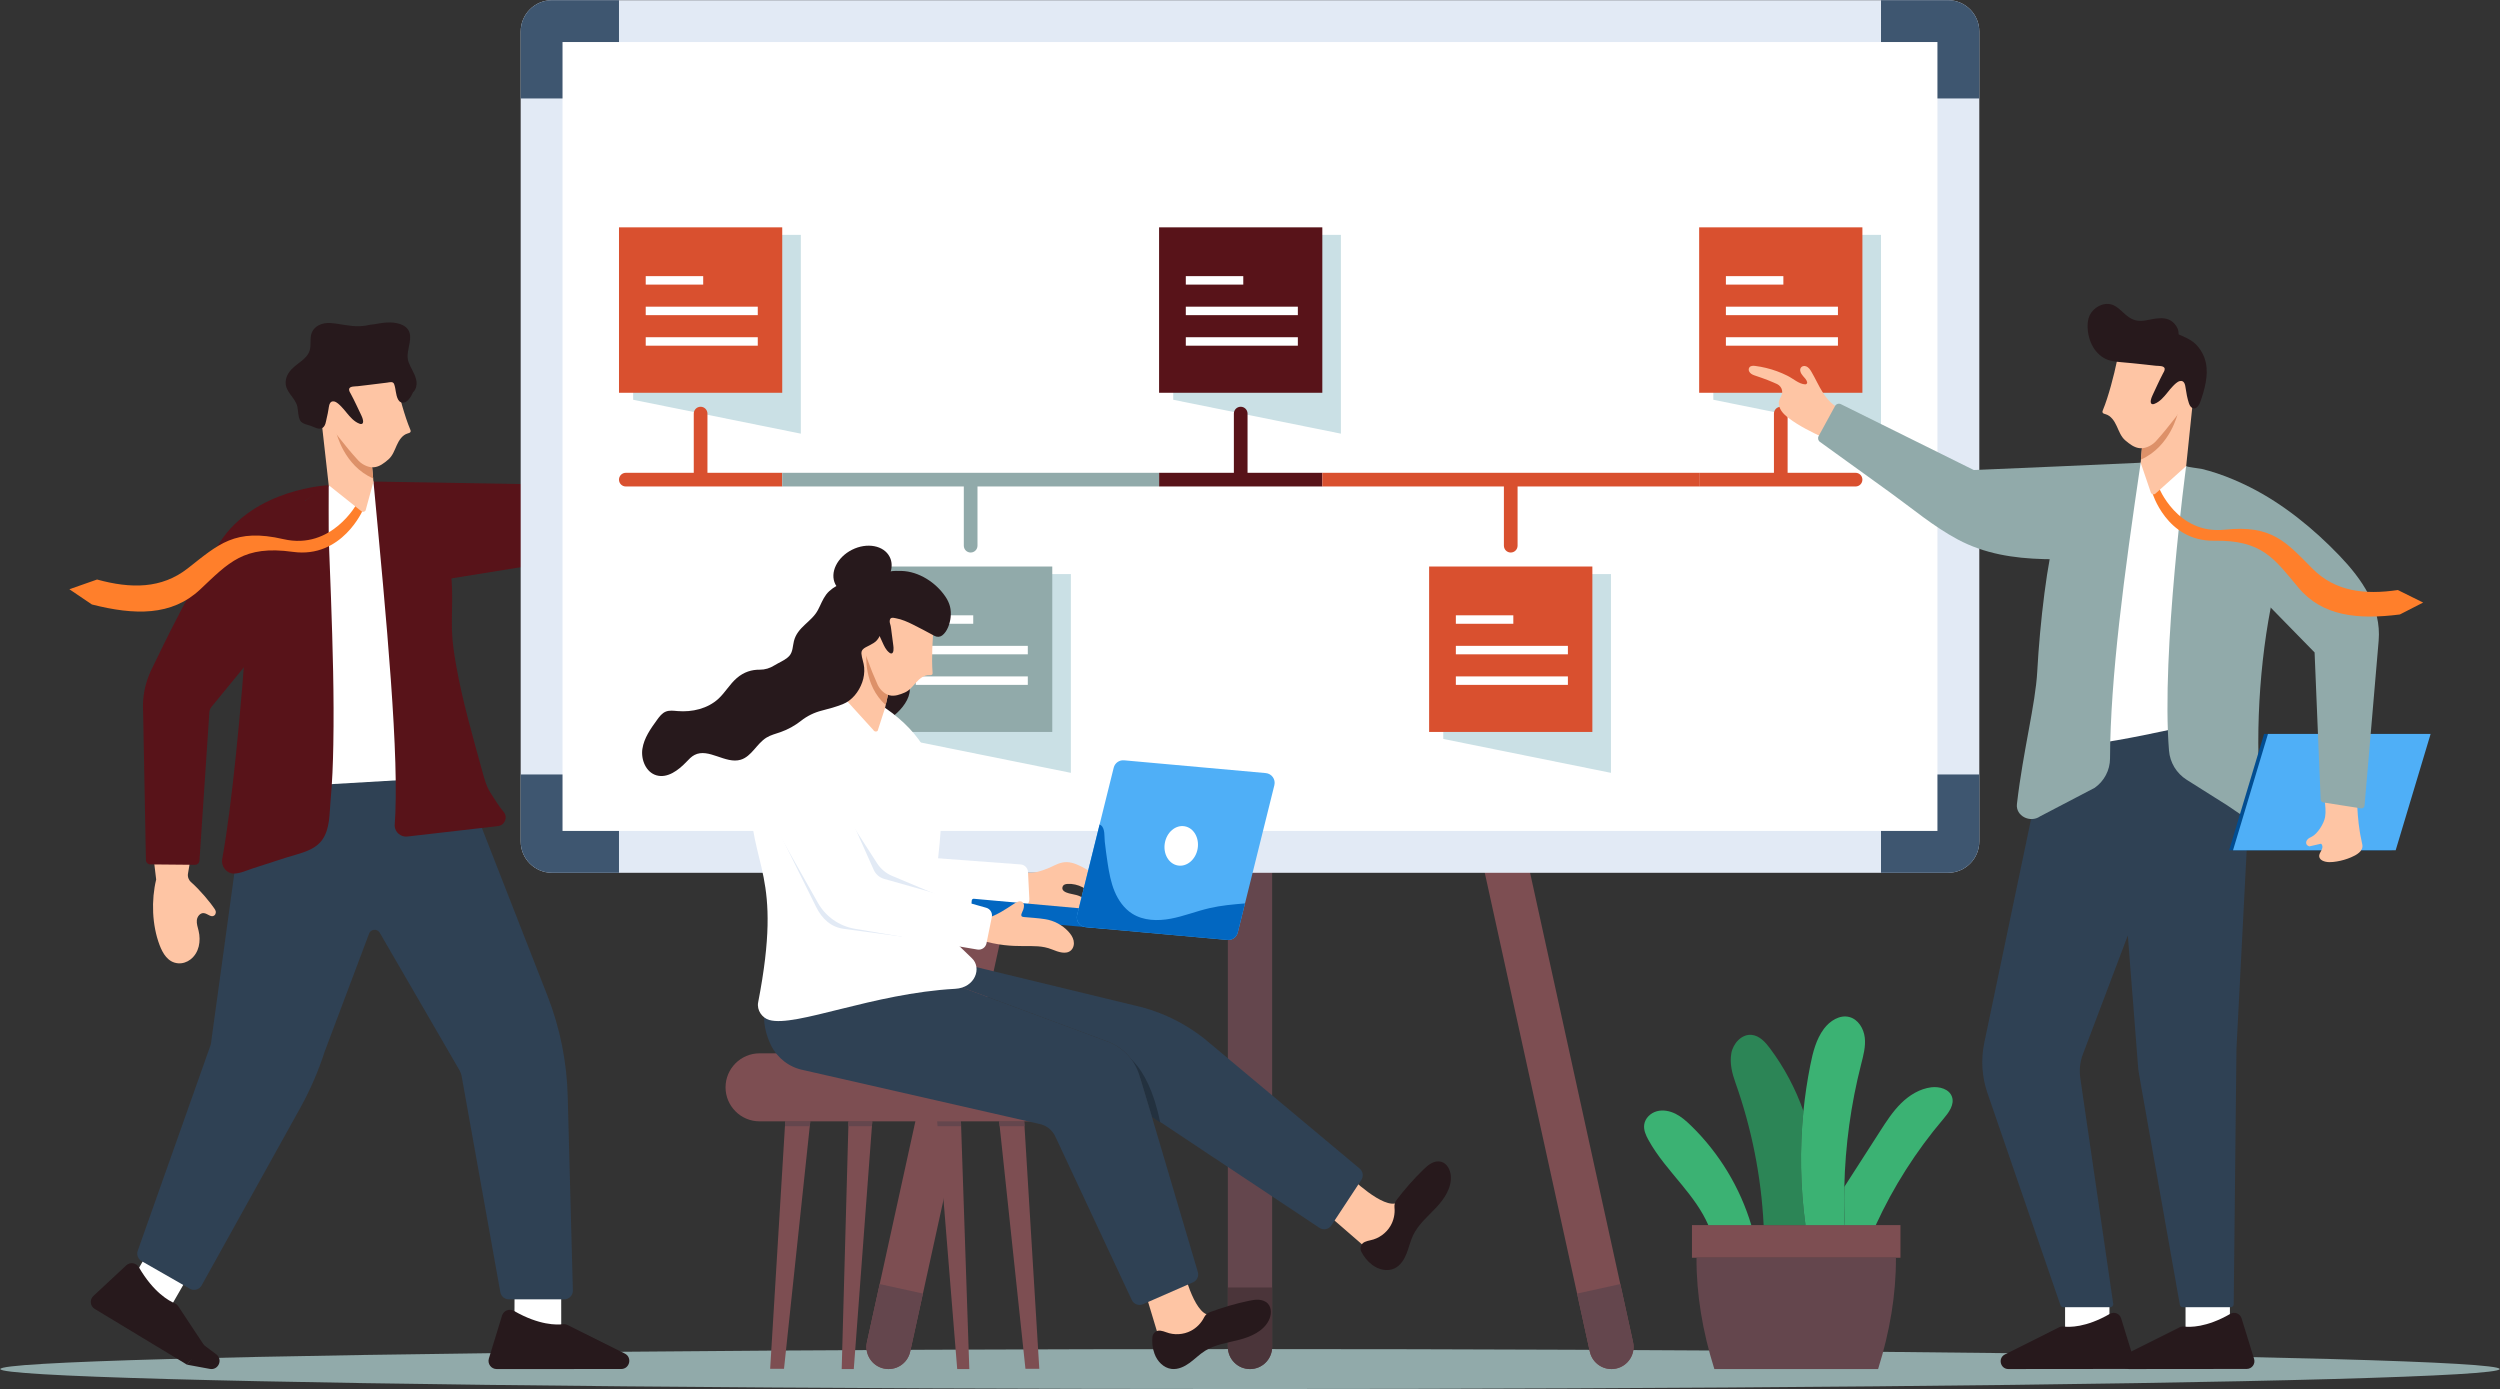 <?xml version="1.0" encoding="UTF-8"?>
<svg id="Layer_9" xmlns="http://www.w3.org/2000/svg" version="1.1" viewBox="0 0 2732 1518">
  <rect x="0" y="0" width="2732" height="1518" fill="#333333" stroke="none"/>
  <!-- Generator: Adobe Illustrator 29.5.0, SVG Export Plug-In . SVG Version: 2.1.0 Build 137)  -->
  <defs>
    <style>
      .st0 {
        fill: #024d91;
      }

      .st1 {
        fill: #64464d;
      }

      .st2 {
        fill: #23313f;
      }

      .st3 {
        fill: #0267c1;
      }

      .st4 {
        fill: #e2eaf5;
      }

      .st5 {
        fill: #4b353a;
      }

      .st6 {
        fill: #2c8556;
      }

      .st7 {
        fill: #d9502f;
      }

      .st8 {
        fill: #ff7f2b;
      }

      .st9 {
        fill: #27191c;
      }

      .st10 {
        fill: #27191c;
      }

      .st11 {
        fill: #fff;
      }

      .st12 {
        fill: #91aaaa;
      }

      .st13 {
        fill: #7d4e52;
      }

      .st14 {
        fill: #3e5670;
      }

      .st15 {
        fill: #fec5a4;
      }

      .st16 {
        fill: #fec5a4;
      }

      .st17 {
        fill: #581319;
      }

      .st18 {
        fill: #4faff7;
      }

      .st19 {
        fill: #3bb273;
      }

      .st20 {
        fill: #2f4154;
      }

      .st21 {
        fill: #cae0e5;
      }

      .st22 {
        fill: #2f4154;
      }

      .st23 {
        fill: #dd9169;
      }
    </style>
  </defs>
  <ellipse class="st12" cx="1366" cy="1496.1" rx="1365.65" ry="21.83"/>
  <path class="st15" d="M788.92,419.73c-.61.46-1.24.88-1.89,1.29-3.41,2.19-7.21,3.86-10.72,5.83-5.42,3.02-10.58,6.44-15.66,9.97-6.38,4.43-12.6,9.08-18.64,13.95-3.02,2.43-6,4.92-8.93,7.47-1.53,1.32-3.03,2.66-4.53,4.01-.86.78-2.95,3.51-4.06,3.69-.07.02-.15.02-.24.01-2.05-.18-5.93-6.18-7.3-7.76-2.61-3-5.25-5.98-7.89-8.96-1.31-1.48-15.36-17.77-15.41-17.75,6.41-4.76,12.91-9.62,17.72-15.97,5.53-7.33,6.91-19.16,4.23-27.81-.72-2.33-1.53-4.7-1.42-7.14.13-2.44,1.4-5,3.7-5.84,2.28-.83,4.86.25,6.68,1.87,1.81,1.62,3.1,3.73,4.77,5.5,1.66,1.77,3.92,3.26,6.34,3.05,2.27-.2,4.01-1.79,5.26-3.8.6-.94,1.09-1.96,1.47-2.98,1.93-5.12,4.01-9.57,9.23-12.09.13-.07.27-.13.41-.18,3.11-.2,6.44.54,9.49,1.49,12.28,3.82,24.15,11.24,29.87,22.56,3.78,7.51,5.04,23.21-2.46,29.61Z"/>
  <path class="st17" d="M408.13,526.23l166.95,2.79c5.91.1,11.62-2.15,15.88-6.26l106.39-102.67c2-1.93,5.18-1.92,7.16.03l35.34,34.6c1.87,1.83,2.07,4.79.44,6.85l-90.62,115.24c-17.37,22.09-42.41,36.84-70.15,41.32l-121.04,19.57-50.36-111.47Z"/>
  <path class="st15" d="M788.92,419.73c-.57.49-1.2.93-1.89,1.29-.11.07-.22.12-.33.18-9.1,4.59-24.49-7.05-31.04-12.82-7.98-7.03-13.93-16.64-14.73-27.06-.03-.45-.06-.9-.07-1.35-.11-3.17.59-6.36,2.37-8.97,2.29-3.37,5.42-4.7,8.81-4.93,3.11-.2,6.44.54,9.49,1.49,12.28,3.82,24.15,11.24,29.87,22.56,3.78,7.51,5.04,23.21-2.46,29.61Z"/>
  <path class="st13" d="M1148.81,774.32l-154.17,702.78c-2.86,13.05-15.76,21.3-28.81,18.44h0c-13.05-2.86-21.3-15.76-18.44-28.81l154.17-702.78,47.25,10.36Z"/>
  <path class="st1" d="M1008.57,1413.61l-13.93,63.49c-2.86,13.05-15.76,21.3-28.81,18.44h0c-13.05-2.86-21.3-15.76-18.44-28.81l13.93-63.49,47.25,10.36Z"/>
  <path class="st13" d="M1583.19,774.32l154.17,702.78c2.86,13.05,15.76,21.3,28.81,18.44h0c13.05-2.86,21.3-15.76,18.44-28.81l-154.17-702.78-47.25,10.36Z"/>
  <path class="st1" d="M1723.43,1413.61l13.93,63.49c2.86,13.05,15.76,21.3,28.81,18.44h0c13.05-2.86,21.3-15.76,18.44-28.81l-13.93-63.49-47.25,10.36Z"/>
  <path class="st1" d="M1390.19,752.43v719.49c0,13.36-10.83,24.19-24.19,24.19h0c-13.36,0-24.19-10.83-24.19-24.19v-719.49h48.37Z"/>
  <path class="st5" d="M1390.19,1406.92v65c0,13.36-10.83,24.19-24.19,24.19h0c-13.36,0-24.19-10.83-24.19-24.19v-65h48.37Z"/>
  <path class="st4" d="M2162.99,34.5v884.98c0,18.95-15.37,34.31-34.31,34.31H603.31c-18.95,0-34.31-15.36-34.31-34.31V34.5c0-18.95,15.36-34.31,34.31-34.31h1525.37c18.94,0,34.31,15.36,34.31,34.31Z"/>
  <path class="st14" d="M2162.99,34.5v73.12h-107.43V.19h73.12c18.94,0,34.31,15.36,34.31,34.31Z"/>
  <path class="st14" d="M569,34.5v73.12h107.43V.19h-73.12c-18.94,0-34.31,15.36-34.31,34.31Z"/>
  <path class="st14" d="M2162.99,919.48v-73.12h-107.43v107.43h73.12c18.94,0,34.31-15.36,34.31-34.31Z"/>
  <path class="st14" d="M569,919.48v-73.12h107.43v107.43h-73.12c-18.94,0-34.31-15.36-34.31-34.31Z"/>
  <rect class="st11" x="934.93" y="-274.25" width="862.11" height="1502.5" transform="translate(1842.98 -889) rotate(90)"/>
  <polygon class="st21" points="691.9 426.1 691.9 436.86 875.15 473.91 875.15 256.66 693.52 256.66 691.9 426.1"/>
  <polygon class="st21" points="1282.1 426.1 1282.1 436.86 1465.35 473.91 1465.35 256.66 1283.73 256.66 1282.1 426.1"/>
  <polygon class="st21" points="1872.31 426.1 1872.31 436.86 2055.56 473.91 2055.56 256.66 1873.93 256.66 1872.31 426.1"/>
  <path class="st7" d="M854.82,516.68v14.95h-170.92c-4.13,0-7.48-3.35-7.48-7.48s3.35-7.47,7.48-7.47h74.24v-64.7c0-4.13,3.35-7.48,7.48-7.48s7.48,3.35,7.48,7.48v64.7h81.72Z"/>
  <path class="st17" d="M1445.03,516.68v14.95h-178.39v-14.95h81.73v-64.7c0-4.13,3.34-7.48,7.47-7.48s7.48,3.35,7.48,7.48v64.7h81.72Z"/>
  <path class="st7" d="M2035.23,524.15c0,4.13-3.34,7.48-7.47,7.48h-170.93v-14.95h81.73v-64.7c0-4.13,3.34-7.48,7.47-7.48s7.48,3.35,7.48,7.48v64.7h74.25c4.13,0,7.47,3.34,7.47,7.47Z"/>
  <path class="st12" d="M1266.63,516.68v14.95h-198.43v64.7c0,4.13-3.35,7.48-7.48,7.48s-7.47-3.35-7.47-7.48v-64.7h-198.44v-14.95h411.81Z"/>
  <path class="st7" d="M1856.84,516.68v14.95h-198.43v64.7c0,4.13-3.35,7.48-7.48,7.48s-7.47-3.35-7.47-7.48v-64.7h-198.44v-14.95h411.81Z"/>
  <rect class="st7" x="676.43" y="248.44" width="178.39" height="180.78"/>
  <rect class="st11" x="705.65" y="301.76" width="62.8" height="9.25"/>
  <rect class="st11" x="705.65" y="335.14" width="122.44" height="9.25"/>
  <rect class="st11" x="705.65" y="368.52" width="122.44" height="9.25"/>
  <polygon class="st21" points="987 796.76 987 807.52 1170.25 844.57 1170.25 627.31 988.63 627.31 987 796.76"/>
  <rect class="st12" x="971.53" y="619.09" width="178.39" height="180.78"/>
  <rect class="st11" x="1000.75" y="672.41" width="62.8" height="9.25"/>
  <rect class="st11" x="1000.75" y="705.79" width="122.44" height="9.25"/>
  <rect class="st11" x="1000.75" y="739.18" width="122.44" height="9.25"/>
  <rect class="st17" x="1266.64" y="248.44" width="178.39" height="180.78"/>
  <rect class="st11" x="1295.85" y="301.76" width="62.8" height="9.25"/>
  <rect class="st11" x="1295.85" y="335.14" width="122.44" height="9.25"/>
  <rect class="st11" x="1295.85" y="368.52" width="122.44" height="9.25"/>
  <polygon class="st21" points="1577.2 796.76 1577.2 807.52 1760.46 844.57 1760.46 627.31 1578.83 627.31 1577.2 796.76"/>
  <rect class="st7" x="1561.74" y="619.09" width="178.39" height="180.78"/>
  <rect class="st11" x="1590.96" y="672.41" width="62.8" height="9.25"/>
  <rect class="st11" x="1590.96" y="705.79" width="122.44" height="9.25"/>
  <rect class="st11" x="1590.96" y="739.18" width="122.44" height="9.25"/>
  <rect class="st7" x="1856.84" y="248.44" width="178.39" height="180.78"/>
  <rect class="st11" x="1886.06" y="301.76" width="62.8" height="9.25"/>
  <rect class="st11" x="1886.06" y="335.14" width="122.44" height="9.25"/>
  <rect class="st11" x="1886.06" y="368.52" width="122.44" height="9.25"/>
  <path class="st13" d="M1184.49,1188.24c0,20.49-16.67,37.16-37.16,37.16h-317.29c-20.49,0-37.16-16.67-37.16-37.16s16.67-37.16,37.16-37.16h317.29c20.5,0,37.16,16.67,37.16,37.16Z"/>
  <polygon class="st13" points="885.49 1225.39 884.93 1230.68 864.34 1424.5 856.77 1495.8 841.63 1495.8 857.79 1230.68 858.09 1225.39 885.49 1225.39"/>
  <polygon class="st13" points="953.25 1225.39 952.85 1230.68 938.37 1424.5 933.02 1496.1 919.8 1496.1 921.77 1424.5 927.11 1230.68 927.25 1225.39 953.25 1225.39"/>
  <polygon class="st13" points="1135.74 1495.8 1120.6 1495.8 1113.03 1424.5 1092.44 1230.68 1091.88 1225.39 1119.27 1225.39 1119.57 1230.68 1135.74 1495.8"/>
  <polygon class="st13" points="1059.26 1496.1 1046.03 1496.1 1040.24 1424.5 1024.56 1230.68 1024.13 1225.39 1050.13 1225.39 1050.31 1230.68 1056.84 1424.5 1059.26 1496.1"/>
  <polygon class="st1" points="858.09 1225.39 885.49 1225.39 884.93 1230.68 857.79 1230.68 858.09 1225.39"/>
  <polygon class="st1" points="927.25 1225.39 953.25 1225.39 952.85 1230.68 927.11 1230.68 927.25 1225.39"/>
  <polygon class="st1" points="1050.13 1225.39 1050.31 1230.68 1024.56 1230.68 1024.13 1225.39 1050.13 1225.39"/>
  <polygon class="st1" points="1119.57 1230.68 1092.44 1230.68 1091.88 1225.39 1119.27 1225.39 1119.57 1230.68"/>
  <path class="st16" d="M1488.45,1359.88l-40.78-35.37,26.45-39.53s38.01,37.61,53.21,29.19c0,0,.46,54.54-38.88,45.71Z"/>
  <path class="st9" d="M1487.65,1367.89c-2.1-3.95-.38-8.87,3.72-10.66l.08-.04c1.95-.85,4-1.43,6.09-1.84,9.12-1.81,17.31-7.71,22-15.73,3.52-6.02,5.04-13.17,4.35-20.1-.29-2.9.45-5.83,2.22-8.15,9.02-11.82,18.66-22.87,29.38-33.26,2.63-2.55,5.35-5.08,8.57-6.83,3.22-1.75,7.03-2.67,10.59-1.78,6.42,1.59,10.19,8.55,10.78,15.14,1.19,13.15-6.92,25.32-15.95,34.96-9.03,9.64-19.56,18.37-25.25,30.29-3.06,6.42-4.55,13.47-7.17,20.08-2.62,6.61-6.73,13.09-13.16,16.15-7.88,3.74-17.64,1.33-24.53-4.02-5.52-4.29-8.75-8.6-11.73-14.21Z"/>
  <path class="st20" d="M940.59,1037.98l269.86,100.23c1.58.58,3.12,1.24,4.62,1.95,14.44,6.87,25.41,19.54,30.08,35l13.51,44.8,9.83,6.54,173.41,115.29c4.33,2.87,10.17,1.69,13.03-2.65l32.75-49.75c2.68-4.08,1.79-9.52-2.04-12.53l-169.85-142.1c-19.9-15.64-42.73-27.16-67.14-33.87l-234.83-56.89-73.22-6.01Z"/>
  <path class="st16" d="M1264.32,1454.85l-15.58-51.68,43.48-19.28s12.04,52.1,29.39,53.1c0,0-28.75,46.35-57.29,17.86Z"/>
  <path class="st9" d="M1259.35,1461.19c.34-4.47,4.42-7.7,8.84-7.02h.09c2.11.34,4.15.94,6.14,1.71,8.68,3.35,18.75,2.73,27-1.54,6.19-3.21,11.29-8.44,14.41-14.67,1.31-2.61,3.5-4.68,6.23-5.7,13.94-5.17,28-9.36,42.61-12.41,3.59-.75,7.23-1.44,10.89-1.2,3.66.24,7.37,1.5,9.9,4.15,4.57,4.78,4.04,12.67,1.03,18.56-6.02,11.76-19.38,17.7-32.16,21.03s-26.35,5.07-37.52,12.11c-6.02,3.79-11.04,8.95-16.79,13.14-5.75,4.19-12.69,7.47-19.75,6.62-8.66-1.05-15.62-8.3-18.59-16.5-2.38-6.57-2.8-11.95-2.32-18.28Z"/>
  <path class="st2" d="M1218.59,1146.94c13.33,6.34,23.45,18.03,27.75,32.29l12.47,41.34,9.07,6.03c-14.14-69.77-44.86-78.72-49.29-79.66Z"/>
  <path class="st20" d="M842.57,1142.28c3.46,7.06,8.49,13.1,14.57,17.76,6.09,4.65,13.24,7.91,20.97,9.39l257.48,58.75c8.05,1.55,14.8,6.99,18.01,14.54l83.08,177.62c2.04,4.8,7.62,7.01,12.39,4.92l54.7-23.95c4.38-1.92,6.62-6.82,5.19-11.39l-50.31-169.97-13.51-44.8c-5.15-17.07-17.98-30.73-34.7-36.94l-269.86-100.23-2.24-.18-23.28-1.91c-57.27-4.69-97.82,54.81-72.5,106.39Z"/>
  <path class="st15" d="M1093.61,976.71c-.16.93,10.73,6.32,12.02,7.02,7.19,3.84,14.12,6.54,22.2,7.68,7.61,1.08,15.21.76,22.86.7,5.68-.05,11.37.2,17.03.73,4.75.45,10.17,2.06,14.58-.56,4.07-2.43,5.05-7.19,1.34-10.54-4.22-3.81-10.32-4.1-15.55-5.5-3.68-.99-8.92-3.12-6.64-7.85.87-1.81,3.18-2.34,5.19-2.46,11.02-.65,22.97,5.29,28.56,14.9,2.44,4.2,3.71,9.36,7.48,12.66,5.84,5.1,7.6-6.94,7.96-10.55.88-8.93-3.83-16.87-10.08-22.84-5.65-5.39-12.16-9.88-19.17-13.32-6.65-3.26-13.26-5.74-20.67-4.17-5.63,1.2-10.47,4.31-15.81,6.42-6.82,2.7-13.62,5.06-21.03,4.8-7.44-.26-14.82-2.47-21.14-6.43-4.22,9.6-7.36,18.92-9.14,29.29Z"/>
  <path class="st9" d="M992.14,742.31c-.14.19-.27.37-.41.55-.2.27-.4.54-.61.79-.19.25-.39.49-.59.72-.18.22-.37.43-.55.64-.1.12-.2.23-.29.33-.15.18-.31.35-.47.51-.25.28-.5.54-.77.82-.31.31-.63.63-.94.94-.04.04-.08.07-.12.11-.26.24-.52.49-.78.72s-.51.46-.77.67c-.26.22-.51.45-.79.66-.66.54-1.34,1.06-2.03,1.56-.32.24-.65.47-.99.69l-.04.02c-.3.2-.6.41-.91.6-2.48,1.58-5.14,2.88-7.91,3.9-.83.3-1.68.58-2.54.83-.9.26-1.8.49-2.72.69-.46.1-.94.2-1.41.28h0s-1.87,17.92-1.87,17.92l-.42,3.94c3.91.68,8.01,1.4,12.21,2.16,1.28-1.01,2.52-2.09,3.73-3.22,9.05-8.41,15.86-19.53,13.7-29.54-.6-2.79-1.18-5.19-1.72-7.3Z"/>
  <path class="st11" d="M1006.11,934.49l-43.42,54.16c6.77,6.4,16.01,10.02,25.83,9.5l128.16-6.72c4.77-.25,8.43-4.32,8.19-9.09l-1.49-29.48c-.22-4.35-3.65-7.87-8.01-8.2l-105.73-7.86c-1.54-.11-2.85-1.02-3.53-2.33Z"/>
  <path class="st11" d="M922.8,762.99s-102.83,21.09-102.92,105.01c-.09,81.22,36.2,85.39,8.64,227.31-1.71,8.79,4.48,17.17,12.23,19.35,28.92,8.13,112.98-29.18,203.09-34.09,22-1.2,29.27-23.02,18.31-33.36-36.25-34.21-41.84-44.16-39.9-77.87,3.52-61.04,28.55-138.33-55.04-195.81l-44.42-10.54Z"/>
  <path class="st4" d="M853.29,913.21l38.5,77.77c6.74,13.62,16.66,22.25,30.46,24.09l63.69,8.49-132.65-110.35Z"/>
  <path class="st4" d="M929.8,898.88l28.75,44.61c3.93,6.1,9.61,10.86,16.3,13.67l49.67,20.87-80.39-8.46-14.33-70.7Z"/>
  <rect class="st3" x="1124.74" y="924.75" width="19.93" height="147.57" rx="2" ry="2" transform="translate(38.34 2039.03) rotate(-84.85)"/>
  <path class="st18" d="M1392.63,858.05l-32.09,129.21-7.91,31.83c-1.27,5.11-6.08,8.54-11.33,8.07l-154.82-13.96c-6.53-.6-10.99-6.86-9.42-13.23l24.59-98.97,15.41-62.07c1.27-5.11,6.08-8.54,11.33-8.06l154.82,13.96c6.53.58,10.99,6.85,9.42,13.21Z"/>
  <path class="st3" d="M1360.54,987.26l-7.91,31.83c-1.27,5.11-6.08,8.54-11.33,8.07l-154.82-13.96c-6.53-.6-10.99-6.86-9.42-13.23l24.59-98.97c.49.22.97.52,1.44.86,4.72,3.35,3.63,12.72,4.2,17.8.9,7.98,1.96,15.95,3.18,23.9,1.61,10.39,3.52,20.83,7.55,30.53,4.03,9.7,10.37,18.73,19.24,24.35,12.27,7.78,27.92,8.19,42.21,5.5,14.28-2.69,27.9-8.2,42.06-11.48,12.78-2.99,25.92-4.13,38.99-5.21h.01Z"/>
  <ellipse class="st11" cx="1290.75" cy="924.28" rx="21.75" ry="18.19" transform="translate(155.7 2034.23) rotate(-79.96)"/>
  <path class="st15" d="M1077.54,1004.05c13.79-5,20.75-10.04,30.02-16.05,2.71-1.75,6.97-4.68,10-1.94,2.22,2.02,1.45,5.52.65,8.02-.79,2.45-4.57,7.55.28,8.01,7.95.77,15.86,1.15,23.78,2.41,9.56,1.51,18.57,6.31,25.16,13.39,2.63,2.83,4.93,6.11,5.79,9.87.86,3.76.06,8.07-2.76,10.71-5.4,5.06-14.03,1.8-20.9-.95-20.72-8.28-37.8,2.02-79.18-10.44-4.73-8.03,8.16-13.77,7.16-23.04Z"/>
  <path class="st11" d="M1078.04,1030.85l5.84-28.8c.9-4.44-1.77-8.81-6.13-10.05l-111.47-31.52c-5.11-1.45-9.32-5.08-11.48-9.93l-59.41-133.11-62.37,61.57,60.75,107.54c8.53,15.09,23.4,25.54,40.49,28.43l133.86,22.68c4.61.78,9-2.24,9.93-6.81Z"/>
  <path class="st15" d="M937.06,693.53l-14.27,69.46,31.64,34.82c.88,1.78,3.24,2.19,4.68.82l8.1-25.1.69-3.1.8-3.56,6.51-28.89.65-2.89-38.81-41.56Z"/>
  <path class="st23" d="M946.72,714.54s-3.23,34.33,21.18,55.89l.8-3.56,6.51-28.89-28.5-23.44Z"/>
  <path class="st15" d="M1020.53,683.59c-1.49,14.07-2.66,37-1.41,51.09.07.81.12,1.7-.37,2.34-.73.96-2.18.82-3.39.78-5.6-.19-10.44,3.79-14.2,7.95-3.77,4.15-7.3,8.88-12.46,11.07-5.16,2.19-11.01,4.42-16.68,3.02-6.07-1.49-11.39-7.31-13.55-13.01-6.76-14.72-14.21-35.77-21.89-58.84l14.9-31.06,69.05,26.67Z"/>
  <path class="st9" d="M702.02,818.32c1.76-11.79,8.97-21.94,15.96-31.59,2.63-3.63,5.49-7.45,9.66-9.11,4-1.59,8.49-.91,12.79-.56,15.97,1.33,32.94-2.63,44.71-13.51,7.38-6.82,12.38-15.96,19.99-22.52,7.88-6.79,16.42-9.28,25.17-9.19,5.67.06,11.18-1.67,15.96-4.71.03-.02.05-.03.08-.05,1.25-.79,2.59-1.52,3.97-2.25,4.44-2.35,9.26-4.62,12.42-8.27,3.66-4.23,3.52-10.4,4.83-15.83,3.8-15.64,19.33-20.99,26.26-34.1.76-1.43,1.46-2.9,2.17-4.38,2.76-5.85,5.37-11.83,10.23-16.26,2.54-2.33,5.12-4.11,7.77-5.57-.4-.63-.79-1.27-1.13-1.93-6.32-12.58,1.85-29.47,18.25-37.72,16.41-8.24,34.83-4.74,41.16,7.85,2.49,4.94,2.71,10.55,1.1,16.03.31-1.07,10.49-.76,11.73-.73,18.96.47,37.58,12.6,48.03,28.04,4.79,7.07,6.67,14.11,5.71,22.69-.75,6.78-3.6,15.6-9.33,19.83-2.34,1.73-5.49,1.86-8.08.52-4.18-2.17-8.27-4.48-12.44-6.67-3.8-2-7.65-3.96-11.5-5.89-5.84-2.93-11.98-5.62-18.44-6.81-3.02-.56-6.35-1.64-6.78,2.83-.19,1.96.71,3.76,1.08,5.61.45,2.25.65,4.63.96,6.92.68,4.87,1.25,9.75,1.92,14.62.28,2,.99,9.44-2.93,8.4-.56-.15-1.05-.5-1.5-.85-3.79-2.95-5.59-7.18-7.52-11.41-1.02-2.24-2.05-4.49-3.07-6.73,0,0-.83,1.75-1.05,2.11-.65,1.06-.99,1.5-1.79,2.46-2.2,2.6-5.14,3.94-8.04,5.57-3.73,2.1-9.41,3.7-8.98,9.06.41,5.14,2.6,10,3.01,15.2.44,5.49-.29,11.04-2.14,16.23-3.64,10.23-11.06,19.85-21.34,23.91-7.38,2.91-15.01,5.02-22.7,6.95-8.29,2.08-16.08,5.87-22.79,11.17-6.74,5.32-14.35,9.54-22.45,12.38-5.22,1.83-10.7,3.13-15.41,6.04-10.61,6.55-16.13,20.5-28.06,24.12-16.63,5.05-35.16-13.23-50.55-5.18-3.46,1.81-6.16,4.76-8.86,7.58-8.71,9.11-20.65,18.17-32.75,14.64-11.44-3.34-17.07-17.16-15.31-28.95Z"/>
  <path class="st15" d="M1992.71,478.34c-13.1-6.26-26.31-12.58-37.89-21.34-3.04-2.31-6.01-4.82-8.13-8-1.77-2.65-2.93-5.84-2.8-9.06.15-3.49,2.56-6.12,3.44-9.43.75-2.81-.02-5.66-1.75-7.94-1.91-2.53-4.86-3.44-7.72-4.69-4.24-1.85-8.55-3.54-12.93-5.04-2.59-.89-5.19-1.76-7.78-2.67-2.25-.79-4.5-1.96-5.61-4.15-.71-1.41-.77-3.12.12-4.43,1.4-2.07,4.21-2,6.58-1.69,7.95,1.03,16.04,3.01,23.55,5.75,3.84,1.4,7.6,3.02,11.26,4.84,3.54,1.76,6.59,3.96,9.95,5.98,2.98,1.79,6.28,3.41,9.78,3.57,1.33.06,2.37-1.18,2.06-2.47-.6-2.49-2.75-4.71-4.56-6.72-2.48-2.75-4.53-7.21-1.63-9.79,1.28-1.14,3.12-1.36,4.76-.83,2.92.95,4.63,3.52,6.11,6.03,4.43,7.5,7.9,15.55,12.58,22.89,4.68,7.34,10.83,14.13,18.88,17.47-4.93,10.94-11.06,22.14-18.26,31.73Z"/>
  <path class="st12" d="M2339.33,505.67s-181.29,8.15-182.35,7.98l-145.28-71.99c-2.33-1.12-5.13-.22-6.37,2.05l-17.96,32.89c-1.19,2.19-.54,4.92,1.51,6.33,25.63,18.49,51.26,36.97,76.88,55.46,24.27,17.51,47.2,37,73.71,51.16,29.3,15.65,60.9,20.53,93.82,21.43,24.87.68,49.71-1.12,74.57-.71,41.41.68,86.92-46.2,98.06-77.18l-66.6-27.42Z"/>
  <rect class="st11" x="2256.72" y="1420.4" width="48.48" height="36.09"/>
  <path class="st9" d="M2191.01,1480.11l59.19-29.63c1.48-.74,3.14-1.04,4.78-.83,6.19.78,24.45,1.28,50.6-13.82,4.72-2.72,10.75-.42,12.35,4.79l13.69,44.42c1.67,5.43-2.38,10.93-8.06,10.93l-128.77.13c-8.91,0-11.76-12.01-3.79-16Z"/>
  <rect class="st11" x="2388.36" y="1420.4" width="48.48" height="36.09"/>
  <path class="st9" d="M2322.65,1480.11l59.19-29.63c1.48-.74,3.14-1.04,4.79-.83,6.19.78,24.45,1.28,50.6-13.82,4.72-2.72,10.75-.42,12.35,4.79l13.69,44.42c1.67,5.43-2.38,10.93-8.06,10.93l-128.77.13c-8.91,0-11.76-12.01-3.79-16Z"/>
  <polygon class="st11" points="2339.33 505.67 2296.23 580.18 2291.72 821.53 2388.71 812.51 2403.38 534.31 2389.05 509.3 2339.33 505.67"/>
  <path class="st22" d="M2254.76,1428.54h51.31c2,0,3.54-1.78,3.25-3.76l-35.96-246.63c-1.29-8.85-.3-17.89,2.89-26.25l49.04-129.62,10.89,139.26c.19,4.44.7,8.85,1.51,13.22l44.45,251.05c.28,1.57,1.64,2.71,3.23,2.71h52.34c1.8,0,3.26-1.45,3.28-3.25l3.02-279.19,18.98-368.56c-85.03,17.59-162.93,38.77-227.18,39.85l-67.38,322.14c-3.82,18.27-2.63,37.24,3.44,54.89l79.78,231.9c.46,1.33,1.7,2.22,3.1,2.22Z"/>
  <path class="st12" d="M2339.33,505.67s-72.18,9.56-92.24,74.05c-9.73,31.28-17.88,100.76-20.78,154.06-1.97,36.19-15.37,85.84-22.22,144.88-1.52,13.09,14.59,21.04,25.36,13.44l59.66-31.19c10.42-7.36,16.68-19.28,16.73-32.04.33-88.13,15.4-200.93,33.48-323.19Z"/>
  <path class="st12" d="M2483.91,652.09c-14.88,69.27-20.62,157.53-12.02,233.63.97,8.56-8.53,14.32-15.66,9.49l-22.39-15.17-27.83-17.55-16.42-10.36c-11.11-7.01-18.26-18.83-19.31-31.92-8.61-107.19,18.77-310.9,18.77-310.9l94.86,142.79Z"/>
  <polygon class="st0" points="2613.73 929.19 2435.99 929.19 2474.19 802.02 2651.94 802.02 2613.73 929.19"/>
  <polygon class="st18" points="2617.99 929.19 2440.24 929.19 2478.45 802.02 2656.19 802.02 2617.99 929.19"/>
  <path class="st15" d="M2520.44,922.4c.59,1.35,1.94,2.17,3.41,2.53.27-.09.56-.17.84-.23l10.86-2.5c.19-.08.36-.12.52-.12.33-.03.6.06.81.31,2.39,3.01.3,6.12-1.23,9.07-.44.85-.82,1.68-1.04,2.5-.73,2.7.64,5.11,3.09,6.39,4.91,2.55,10.8,1.91,16.06,1.04,5.3-.88,10.49-2.39,15.43-4.49,5.56-2.35,13.85-6.67,12.34-14.02-.13-.62-.26-1.22-.39-1.83-.62-2.96-1.26-5.91-1.81-8.89-.2-1.07-.39-2.17-.56-3.25-.92-5.87-1.63-11.79-2.11-17.72-.25-2.97-.44-5.94-.59-8.91-.07-1.54-.13-3.09-.17-4.63-.02-.89.39-3.5-.1-4.2-.03-.05-.08-.09-.13-.14-1.18-1.04-6.56-.02-8.16.04-3.05.14-6.11.26-9.15.36-1.51.06-17.91.88-18.01.84.75,6.07,1.5,12.25.5,18.29-1.13,6.95-8.23,18.33-14.45,21.43-1.67.83-3.42,1.64-4.71,2.99-1.28,1.36-2.03,3.42-1.28,5.14Z"/>
  <path class="st12" d="M2412.43,567.35l59.65,87.06,57.3,58.57,6.65,160.75c.05,1.55,1.16,2.86,2.68,3.16l41.31,6.46c1.94.38,3.79-1.01,3.96-2.98,0,0,15.4-180.01,15.4-180.03,3.17-37.01-18.45-67.67-42.76-93.05-28.08-29.31-61.54-56.64-97.77-74.85-11.6-5.83-23.55-10.99-35.86-15.11-5.68-1.9-11.44-3.58-17.27-4.97-1.85-.44-16.27-2.01-16.7-3.06,0,0,23.39,58.05,23.39,58.05Z"/>
  <path class="st8" d="M2358.83,532.06s20.29,52.28,72.33,46.78c52.03-5.5,67.1,13.69,96.07,42.73,24.59,24.65,56.45,28.63,93.14,23.21l27.65,13.69-25.44,13.02c-45.85,5.85-84.73,2.02-111-29.48-26.27-31.5-39.57-51.96-91.89-51.11-52.32.85-67.88-53.03-67.88-53.03l7.01-5.81Z"/>
  <path class="st15" d="M2397.04,432.29l-7.99,77.02-33.37,29.94c-1.51,1.57-4.1,1.22-5.14-.69l-11.21-32.89.3-3.46.33-3.97,2.72-32.22.27-3.22,54.08-30.51Z"/>
  <path class="st23" d="M2380.07,450.98s-7.93,36.81-40.44,51.22l.33-3.97,2.72-32.22,37.39-15.03Z"/>
  <path class="st15" d="M2313.4,394.48c-3.08,15.15-9.4,39.4-15.34,53.66-.34.82-.69,1.73-.39,2.56.45,1.24,2,1.57,3.27,1.93,5.9,1.65,9.62,7.38,12.18,12.95,2.56,5.56,4.68,11.65,9.33,15.62,4.66,3.98,10.01,8.22,16.37,8.63,6.81.44,14.26-3.87,18.39-9.09,11.88-13.11,26.57-32.57,42.14-54.07l-5.29-37.24-80.67,5.05Z"/>
  <path class="st9" d="M2406.74,385.94c-2.45-4.58-5.62-8.75-9.67-11.93-4.5-3.53-9.84-5.82-15.05-8.08-.16-.08-.6-.23-1.13-.44-.1-1.6-.41-4.01-.49-4.31-.39-1.5-1.01-2.93-1.81-4.26-.23-.4-.48-.8-.75-1.18-4.78-6.86-11.27-8.34-18.17-7.95-5,.26-10.23,1.52-15.19,2.41-2.8.5-5.45.63-8,.31-3.46-.41-6.74-1.63-9.94-3.8-5.83-3.93-10.05-9.86-16.48-12.98-9.86-4.76-21.94,1.61-26.43,10.85-1.06,2.18-1.76,4.57-2.02,6.99-1.59,14.72,4.11,31.71,17.4,39.58,5.63,3.33,12.25,4.06,18.63,4.6,8.47.71,16.93,1.58,25.38,2.5,4.32.47,8.63.95,12.95,1.44,2.53.28,9.39-.33,9.61,3.38.12,1.97-1.18,3.75-2.05,5.41-4.04,7.67-7.53,15.68-11.25,23.51-.94,1.99-4.13,9.5.29,9.71.63.03,1.24-.17,1.83-.4,5.87-2.25,10.24-7.45,14.08-12.21,1.93-2.4,3.85-4.83,6.01-7.04,1.95-1.99,4.78-4.95,7.6-5.61,5.09-1.18,5.9,4.25,6.41,7.93.79,5.52,1.74,10.65,3.44,15.94.61,1.89,1.48,3.79,3.04,5.01,4.35,3.36,7.96-2,9.32-5.65,1.34-3.61,2.54-7.28,3.58-10.98,4.01-14.19,6.13-29.14-1.14-42.74Z"/>
  <polygon class="st11" points="562.12 1454.37 613.33 1454.3 613.28 1416.18 562.34 1406.96 562.12 1454.37"/>
  <path class="st9" d="M682.77,1479.16l-62.56-31.21c-1.57-.78-3.32-1.09-5.06-.87-6.54.84-25.82,1.38-53.47-14.52-4.99-2.87-11.35-.43-13.04,5.08l-14.4,46.94c-1.76,5.74,2.53,11.54,8.53,11.53l136.01-.05c9.41,0,12.4-12.7,3.98-16.9Z"/>
  <rect class="st11" x="153.92" y="1374.64" width="38.12" height="51.21" transform="translate(-1127.03 851.98) rotate(-60.09)"/>
  <path class="st9" d="M223.01,1470.08l-18.66,21.24-100.68-60.83c-5.19-3-6.01-10.17-1.62-14.26l35.93-33.46c4.22-3.92,10.95-2.86,13.83,2.13,15.99,27.6,32.97,36.76,39.05,39.3,1.61.68,2.97,1.82,3.95,3.28l28.2,42.61Z"/>
  <path class="st9" d="M229.38,1495.94l-25.04-4.62,17-22.6,15.03,11.33c7.51,5.67,2.27,17.61-6.99,15.89Z"/>
  <path class="st20" d="M207.41,1408.3l-52.66-30.15c-3.92-2.25-5.71-6.96-4.26-11.24l79.9-225.57,38.54-280.32c5.32-38.72,41.83-65.21,80.3-58.25l147.95,26.77,101.12,258.72c13.73,35.12,21.21,72.37,22.11,110.06l5.62,211.93c.13,5.31-4.14,9.68-9.45,9.68h-60.5c-4.57,0-8.49-3.27-9.3-7.76l-42.18-235.51c-.55-3.02-1.67-5.91-3.3-8.51l-86.42-149.03c-2.92-4.67-9.97-3.79-11.66,1.45l-48.5,128.87c-6.75,20.9-15.48,41.12-26.07,60.36l-108.27,194.86c-2.55,4.63-8.39,6.27-12.98,3.65Z"/>
  <polygon class="st11" points="359.21 530.22 315.02 658.36 322.88 859.19 457.51 851.33 431.7 550.66 408.13 526.23 359.21 530.22"/>
  <path class="st17" d="M408.13,526.23c14.13,150.64,28.8,302.26,23.14,376.28.44,7.14,6.79,12.46,13.9,11.64l99.01-11.4c7.47-.86,11.04-9.66,6.24-15.45-5.45-6.57-9.76-13.62-14.32-20.78-4.9-7.71-7.07-16.48-9.45-25.18-5.08-18.53-10.31-37.01-15.1-55.61-5.07-19.66-9.73-39.45-13.23-59.46-.49-2.8-.95-5.6-1.4-8.41-1.04-6.59-1.92-13.21-2.5-19.86-4.49-51.86,21.06-126.12-86.28-171.77Z"/>
  <path class="st15" d="M235.08,994.11c-5.19-8.02-16.65-21.64-26.33-30.16-2.64-2.32-3.91-5.82-3.32-9.28l4.45-26.33-43.48-2.73,4.27,35.51c-5.47,22.6-4.55,49.79,3.68,71.54,3.53,9.33,9.2,19.1,20.22,20.03,4.82.41,9.62-1.16,13.46-4.09,9.7-7.42,11.65-20.23,9.01-31.38-.92-3.9-2.37-7.81-1.92-11.78.46-3.98,3.72-8.04,7.7-7.58,4.1.47,8.02,5.34,11.45,2.49,1.83-1.52,2.09-4.23.8-6.23Z"/>
  <path class="st17" d="M359.21,530.22l-25.44,16.77-55.98,168.51-29.13,35.55-17.56,21.44c-1.35,1.66-2.16,3.7-2.3,5.84l-10.83,162.24c-.16,2.53-2.27,4.5-4.82,4.5l-48.85-.46c-2.55,0-4.66-1.97-4.82-4.51l-3.08-162.02c-1.02-15.78,2.02-31.54,8.84-45.81,15.97-33.38,47.57-97.28,74.88-139.48,38.39-59.34,119.1-62.58,119.1-62.58Z"/>
  <path class="st17" d="M359.21,530.22s-81.68,35.89-89.44,152.82c-6.05,91.17-16.41,198.02-26.95,255.85-1.41,7.73,4.67,15.83,12.7,15.76,7.02-.06,14.52-3.68,21.11-5.81,12.15-3.92,24.29-7.84,36.44-11.77,13.42-4.34,30.08-6.97,38.93-19.13,8.81-12.34,7.89-28.73,9.25-43.11,1.91-20.31,2.64-40.73,3-61.12.96-53.34-.66-106.71-2.53-160.01-.71-20.28-1.5-40.55-2.31-60.83-.41-10.28-.19-62.65-.19-62.65Z"/>
  <path class="st8" d="M390.26,550.04s-27.56,51.39-80.56,39.13c-53.01-12.26-70.99,5.64-104.56,31.95-28.5,22.33-61.89,22.41-99.06,12.17l-30.27,10.63,24.61,16.65c46.58,11.84,87.19,12.81,118.28-16.38,31.1-29.19,47.42-48.62,101.3-41.12,53.89,7.5,76.76-46.14,76.76-46.14l-6.5-6.89Z"/>
  <path class="st15" d="M350.71,454.46l8.5,75.76,35.31,28.16c1.5,1.53,4.05,1.17,5.05-.72l8.55-31.43-.32-3.41-.36-3.9-2.94-31.7-.3-3.17-53.49-29.59Z"/>
  <path class="st23" d="M367.57,472.73s8.11,36.17,40.23,50.1l-.36-3.9-2.94-31.7-36.93-14.49Z"/>
  <path class="st15" d="M432.74,416.55c3.15,14.89,9.58,38.71,15.54,52.71.34.8.69,1.69.4,2.51-.43,1.23-1.96,1.56-3.21,1.92-5.79,1.67-9.41,7.35-11.88,12.85-2.47,5.5-4.51,11.5-9.06,15.46-4.55,3.95-9.79,8.17-16.05,8.63-6.7.49-14.07-3.69-18.18-8.8-11.81-12.81-26.42-31.85-41.93-52.88l4.91-36.71,79.46,4.31Z"/>
  <path class="st10" d="M315.42,407.58c3.54-5.41,8.82-9,13.82-12.91,3.81-2.99,7.46-6.51,9.04-11.22,2.01-5.97.17-12.48,1.97-18.5,2.69-8.98,12.01-12.5,20.65-11.95,10.91.68,21.6,3.99,32.61,3.46,1.93-.09,3.85-.28,5.76-.53,3.21-.77,6.41-1.33,9.6-1.6,5.74-1.03,11.49-2.04,17.38-1.96,9.63.13,21.15,3.47,21.94,14.55.17,2.38-.06,4.76-.44,7.14-1.16,7.26-3.78,14.53-1.22,21.71,2.1,5.91,6.44,12.03,8.1,18.35.99,3.79,1.02,7.65-.97,11.59-.6,1.19-1.39,2.22-2.31,3.06-.47,1.17-1.03,2.29-1.69,3.39-1.8,3.01-4.17,6.58-7.73,7.63-3,.88-5.52-.63-6.9-3.24-2.78-5.29-2.28-11.33-4.34-16.87-1.19-3.21-5.04-1.89-7.64-1.55-7.78.98-11.61,1.53-19.4,2.39-4.25.48-8.49,1-12.74,1.52-2.48.3-9.24-.24-9.43,3.4-.09,1.93,1.19,3.69,2.07,5.32,4.04,7.51,7.55,15.37,11.27,23.05.95,1.94,4.14,9.31-.21,9.56-.62.04-1.23-.16-1.8-.39-5.79-2.15-10.16-7.24-13.98-11.9-1.91-2.34-3.81-4.72-5.96-6.88-1.92-1.93-4.74-4.83-7.53-5.46-4.43-.99-5.53,3.08-6.06,6.54-.08.46-.13.9-.19,1.32-.52,3.64-1.31,7.23-2.16,10.8-.81,3.4-1.11,7.56-4.05,9.88-3.74,2.97-9.08-.36-12.7-1.71-3.5-1.32-10.1-2.25-12.09-5.94-2.48-4.61-2.06-9.99-3.09-14.98-2.11-10.23-13.14-15.82-12.85-26.98.1-3.8,1.37-7.13,3.29-10.08Z"/>
  <rect class="st13" x="1848.98" y="1338.79" width="227.85" height="35.67"/>
  <polygon class="st10" points="2071.88 1374.46 2071.87 1374.52 2071.87 1374.46 2071.88 1374.46"/>
  <path class="st1" d="M2071.87,1374.46v.07c.21,40.26-6.73,80.81-19.48,121.58h-178.95c-12.77-40.79-19.71-81.36-19.49-121.65h217.93Z"/>
  <path class="st19" d="M1913.85,1338.79h-47c-6.97-16.08-17.77-30.39-28.94-44-12.95-15.8-26.68-31.18-36.52-49.07-2.85-5.18-5.42-10.93-4.6-16.79.99-7.03,6.99-12.72,13.84-14.57,6.85-1.85,14.28-.33,20.62,2.89,6.32,3.22,11.7,8,16.79,12.95,30.67,29.83,53.53,67.6,65.8,108.59Z"/>
  <path class="st6" d="M1973.06,1338.79h-45.75c-2.63-53-13.06-105.62-30.83-155.63-3.69-10.36-6.44-21.39-4.48-32.22,1.96-10.82,11.39-21.14,22.34-20.01,8.53.89,14.9,8.01,20.02,14.87,15.51,20.81,27.83,43.99,36.43,68.46h0c-4.15,41.41-3.4,83.3,2.27,124.53Z"/>
  <path class="st19" d="M2015.46,1297c-.33,13.93-.15,27.88.49,41.79h-42.89c-5.67-41.23-6.41-83.11-2.27-124.51h0c1.7-16.91,4.2-33.71,7.53-50.36,2.78-13.94,6.33-28.21,14.83-39.61,6.5-8.74,17.4-15.71,27.93-12.88,9.58,2.57,15.62,12.6,16.75,22.45,1.14,9.86-1.58,19.7-4.03,29.31-11.15,43.71-17.3,88.7-18.34,133.81h0Z"/>
  <path class="st19" d="M2123.67,1222.83c-29.74,35.04-54.66,74.18-73.82,115.96h-33.89c-.65-13.91-.82-27.85-.49-41.79h0c13.01-20.25,26.02-40.48,39.02-60.72,6.88-10.73,13.86-21.53,22.91-30.49,9.05-8.96,20.5-16.03,33.15-17.59,8.88-1.08,19.59,1.87,22.55,10.32,3.01,8.6-3.51,17.35-9.41,24.31Z"/>
</svg>